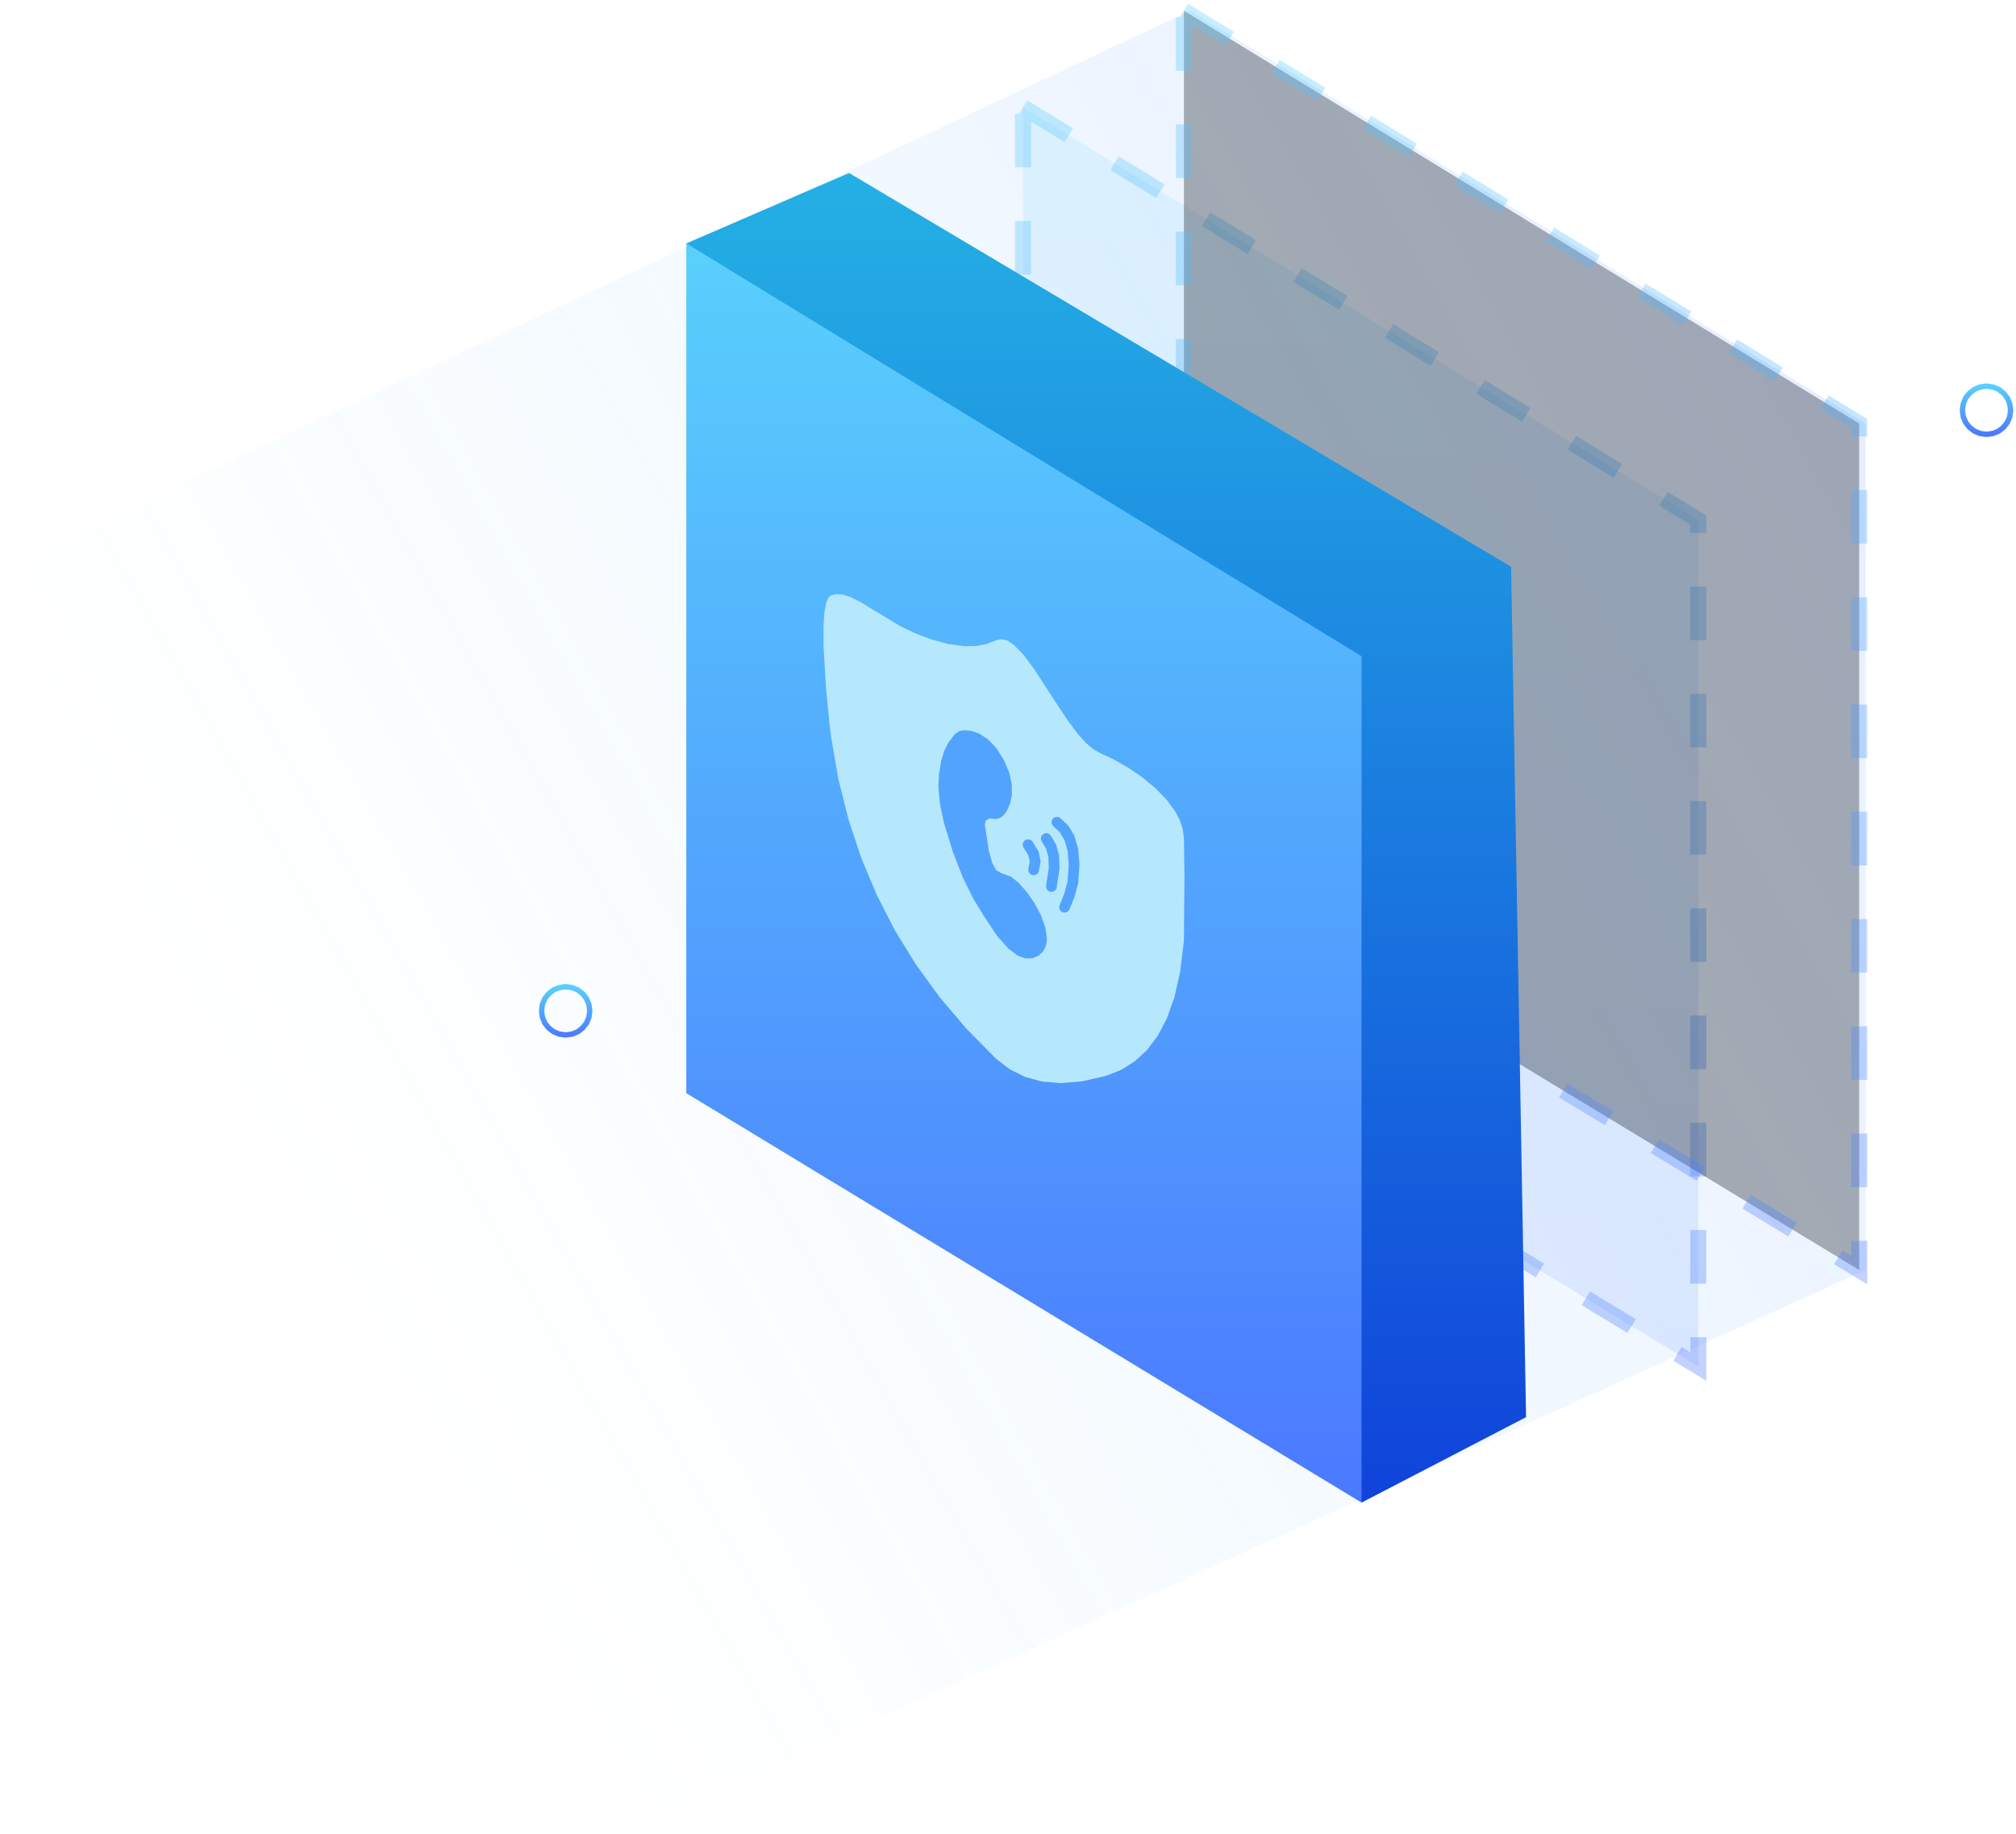 <?xml version="1.0" standalone="no"?><!DOCTYPE svg PUBLIC "-//W3C//DTD SVG 1.1//EN" "http://www.w3.org/Graphics/SVG/1.1/DTD/svg11.dtd"><svg height="342" legacy-metrics="false" node-id="1" sillyvg="true" template-height="342" template-width="376" version="1.1" viewBox="0 0 376 342" width="376" xmlns="http://www.w3.org/2000/svg" xmlns:xlink="http://www.w3.org/1999/xlink"><defs node-id="40"><linearGradient gradientUnits="objectBoundingBox" id="linearGradient-1" node-id="7" x1="0.5" x2="0.5" y1="0" y2="1"><stop offset="0" stop-color="#59d0fc"></stop><stop offset="1" stop-color="#4b79ff"></stop></linearGradient><linearGradient gradientUnits="objectBoundingBox" id="linearGradient-2" node-id="10" x1="0.5" x2="0.5" y1="0" y2="1"><stop offset="0" stop-color="#59d0fc"></stop><stop offset="1" stop-color="#4b79ff"></stop></linearGradient><linearGradient gradientUnits="objectBoundingBox" id="linearGradient-4" node-id="16" x1="0.245" x2="1.212" y1="0.82" y2="0.294"><stop offset="0" stop-color="#59d0fc" stop-opacity="0"></stop><stop offset="1" stop-color="#4b79ff"></stop></linearGradient><linearGradient gradientUnits="objectBoundingBox" id="linearGradient-5" node-id="19" x1="0.5" x2="0.5" y1="0" y2="1"><stop offset="0" stop-color="#24b0e4"></stop><stop offset="1" stop-color="#1043da"></stop></linearGradient></defs><g node-id="42"><g node-id="43"><g node-id="44"><path d="M 190.81 20.00 L 316.75 96.98 L 316.75 254.83 L 190.81 178.47 L 190.81 20.00 Z" fill="url(#linearGradient-1)" fill-opacity="0.133" fill-rule="evenodd" group-id="1,2,3" id="路径-45复制" node-id="25" stroke="url(#linearGradient-1)" stroke-dasharray="10 10" stroke-linecap="butt" stroke-opacity="0.332" stroke-width="3" target-height="234.825" target-width="125.935" target-x="190.812" target-y="20"></path></g><path d="M 375.00 76.50 L 374.83 77.72 L 374.39 78.77 L 373.68 79.68 L 372.77 80.39 L 371.72 80.83 L 370.50 81.00 L 369.28 80.83 L 368.23 80.39 L 367.32 79.68 L 366.61 78.77 L 366.17 77.72 L 366.00 76.50 L 366.17 75.28 L 366.61 74.23 L 367.32 73.32 L 368.23 72.61 L 369.28 72.17 L 370.50 72.00 L 371.72 72.17 L 372.77 72.61 L 373.68 73.32 L 374.39 74.23 L 374.83 75.28 L 375.00 76.50 Z" fill="none" group-id="1,2" id="椭圆形复制-5" node-id="26" stroke="url(#linearGradient-2)" stroke-linecap="butt" stroke-width="1" target-height="9" target-width="9" target-x="366" target-y="72"></path><path d="M 110.00 188.50 L 109.83 189.72 L 109.39 190.77 L 108.68 191.68 L 107.77 192.39 L 106.72 192.83 L 105.50 193.00 L 104.28 192.83 L 103.23 192.39 L 102.32 191.68 L 101.61 190.77 L 101.17 189.72 L 101.00 188.50 L 101.17 187.28 L 101.61 186.23 L 102.32 185.32 L 103.23 184.61 L 104.28 184.17 L 105.50 184.00 L 106.72 184.17 L 107.77 184.61 L 108.68 185.32 L 109.39 186.23 L 109.83 187.28 L 110.00 188.50 Z" fill="none" group-id="1,2" id="椭圆形复制-6" node-id="27" stroke="url(#linearGradient-2)" stroke-linecap="butt" stroke-width="1" target-height="9" target-width="9" target-x="101" target-y="184"></path><path d="M 370.50 81.00 L 370.50 131.10" fill="none" group-id="1,2" id="直线复制-4" node-id="28" stroke-linecap="butt" stroke-width="1" target-height="50.104" target-width="0" target-x="370.5" target-y="81"></path><path d="M 105.50 193.00 L 105.50 243.10" fill="none" group-id="1,2" id="直线复制-5" node-id="29" stroke-linecap="butt" stroke-width="1" target-height="50.104" target-width="0" target-x="105.5" target-y="193"></path><path d="M 220.81 2.00 L 346.75 78.98 L 346.75 236.83 L 220.81 160.47 L 220.81 2.00 Z" fill-opacity="0.332" fill-rule="nonzero" group-id="1,2,4" id="路径-45复制-2" node-id="30" stroke="url(#linearGradient-1)" stroke-dasharray="10 10" stroke-linecap="butt" stroke-opacity="0.332" stroke-width="3" target-height="234.825" target-width="125.935" target-x="220.812" target-y="2"></path><path d="M 222.00 2.00 L 347.94 78.98 L 347.94 236.83 L 105.50 347.00 L 0.00 106.05 L 222.00 2.00 Z" fill="url(#linearGradient-4)" fill-opacity="0.159" fill-rule="evenodd" group-id="1,2,5" id="路径-45复制-3" node-id="31" stroke-linecap="butt" stroke-opacity="0.332" stroke-width="1" target-height="345" target-width="347.935" target-x="0" target-y="2"></path><path d="M 253.94 280.21 L 284.62 264.28 L 281.83 105.69 L 158.36 32.26 L 128.00 45.39 Z" fill="url(#linearGradient-5)" fill-rule="evenodd" group-id="1,2" id="路径-46" node-id="32" stroke-linecap="butt" stroke-width="1" target-height="247.957" target-width="156.616" target-x="128" target-y="32.255"></path><path d="M 128.00 45.39 L 253.94 122.37 L 253.94 280.21 L 128.00 203.86 Z" fill="url(#linearGradient-1)" fill-rule="evenodd" group-id="1,2" id="路径-45" node-id="33" stroke-linecap="butt" stroke-width="1" target-height="234.825" target-width="125.935" target-x="128" target-y="45.387"></path><path d="M 185.78 197.45 L 180.23 191.82 L 175.25 185.96 L 170.82 179.86 L 166.92 173.52 L 163.53 166.91 L 160.64 160.02 L 158.26 152.83 L 156.37 145.30 L 155.00 137.41 L 154.69 134.78 L 154.07 128.46 L 153.61 120.82 L 153.58 117.09 L 153.76 114.21 L 154.09 112.39 L 154.53 111.43 L 155.00 111.00 L 156.08 110.80 L 157.27 110.90 L 158.62 111.34 L 160.63 112.35 L 162.94 113.77 L 167.82 116.72 L 170.52 118.02 L 173.60 119.21 L 176.79 120.09 L 179.95 120.51 L 182.05 120.47 L 183.98 120.11 L 185.78 119.41 L 186.79 119.19 L 187.88 119.44 L 189.15 120.30 L 190.90 122.12 L 192.92 124.85 L 196.95 131.05 L 199.05 134.21 L 201.07 136.92 L 202.55 138.56 L 203.90 139.70 L 205.15 140.42 L 207.68 141.60 L 210.38 143.14 L 212.99 144.91 L 215.41 146.91 L 217.56 149.11 L 219.22 151.38 L 220.07 153.01 L 220.59 154.62 L 220.81 156.23 L 220.91 163.56 L 220.81 175.44 L 220.11 181.24 L 219.02 186.05 L 217.59 190.00 L 215.88 193.23 L 213.91 195.83 L 211.67 197.90 L 209.15 199.49 L 206.31 200.62 L 201.81 201.65 L 197.86 201.98 L 194.35 201.69 L 191.21 200.83 L 188.37 199.43 L 185.78 197.45 Z" fill="#b6e8fd" fill-rule="evenodd" group-id="1,2" id="路径-47" node-id="34" stroke-linecap="butt" stroke-width="1" target-height="91.183" target-width="67.324" target-x="153.581" target-y="110.797"></path><path d="M 183.46 170.76 L 185.99 174.56 L 188.08 176.91 L 189.80 178.20 L 191.26 178.74 L 192.55 178.72 L 193.78 178.17 L 194.62 177.33 L 195.11 176.29 L 195.26 175.00 L 194.96 172.95 L 194.13 170.64 L 192.94 168.41 L 191.53 166.38 L 189.97 164.62 L 188.62 163.52 L 186.76 162.83 L 185.80 162.28 L 185.06 160.93 L 184.44 158.70 L 183.67 153.74 L 183.67 153.74 L 183.87 153.00 L 184.53 152.63 L 184.91 152.65 L 185.80 152.74 L 186.56 152.51 L 187.24 151.96 L 187.87 151.05 L 188.43 149.72 L 188.73 148.20 L 188.70 146.26 L 188.27 144.21 L 187.24 141.72 L 185.78 139.44 L 184.34 137.95 L 182.75 136.87 L 181.35 136.33 L 179.99 136.16 L 178.99 136.30 L 178.07 136.91 L 176.78 138.64 L 176.10 140.05 L 175.53 141.94 L 175.12 144.41 L 175.02 146.89 L 175.31 149.89 L 176.06 153.50 L 177.74 158.92 L 179.54 163.55 L 181.45 167.46 L 183.46 170.76 Z" fill="#52a3fe" fill-rule="evenodd" group-id="1,2" id="路径-48" node-id="35" stroke-linecap="butt" stroke-width="1" target-height="42.585" target-width="20.235" target-x="175.023" target-y="136.158"></path><path d="M 191.75 157.52 L 192.76 159.16 L 193.07 160.68 L 192.78 162.21" fill="none" group-id="1,2" id="路径-49" node-id="36" stroke="#52a3fe" stroke-linecap="round" stroke-width="2" target-height="4.688" target-width="1.324" target-x="191.75" target-y="157.519"></path><path d="M 195.14 156.38 L 196.02 157.83 L 196.53 159.64 L 196.61 161.93 L 196.16 164.83 L 196.11 165.32" fill="none" group-id="1,2" id="路径-50" node-id="37" stroke="#52a3fe" stroke-linecap="round" stroke-width="2" target-height="8.933" target-width="1.464" target-x="195.142" target-y="156.383"></path><path d="M 197.13 153.33 L 198.46 154.59 L 199.45 156.25 L 200.10 158.43 L 200.33 161.26 L 200.10 164.54 L 199.51 166.78 L 198.74 168.72 L 198.55 169.19" fill="none" group-id="1,2" id="路径-51" node-id="38" stroke="#52a3fe" stroke-linecap="round" stroke-width="2" target-height="15.864" target-width="3.201" target-x="197.133" target-y="153.33"></path></g></g></svg>